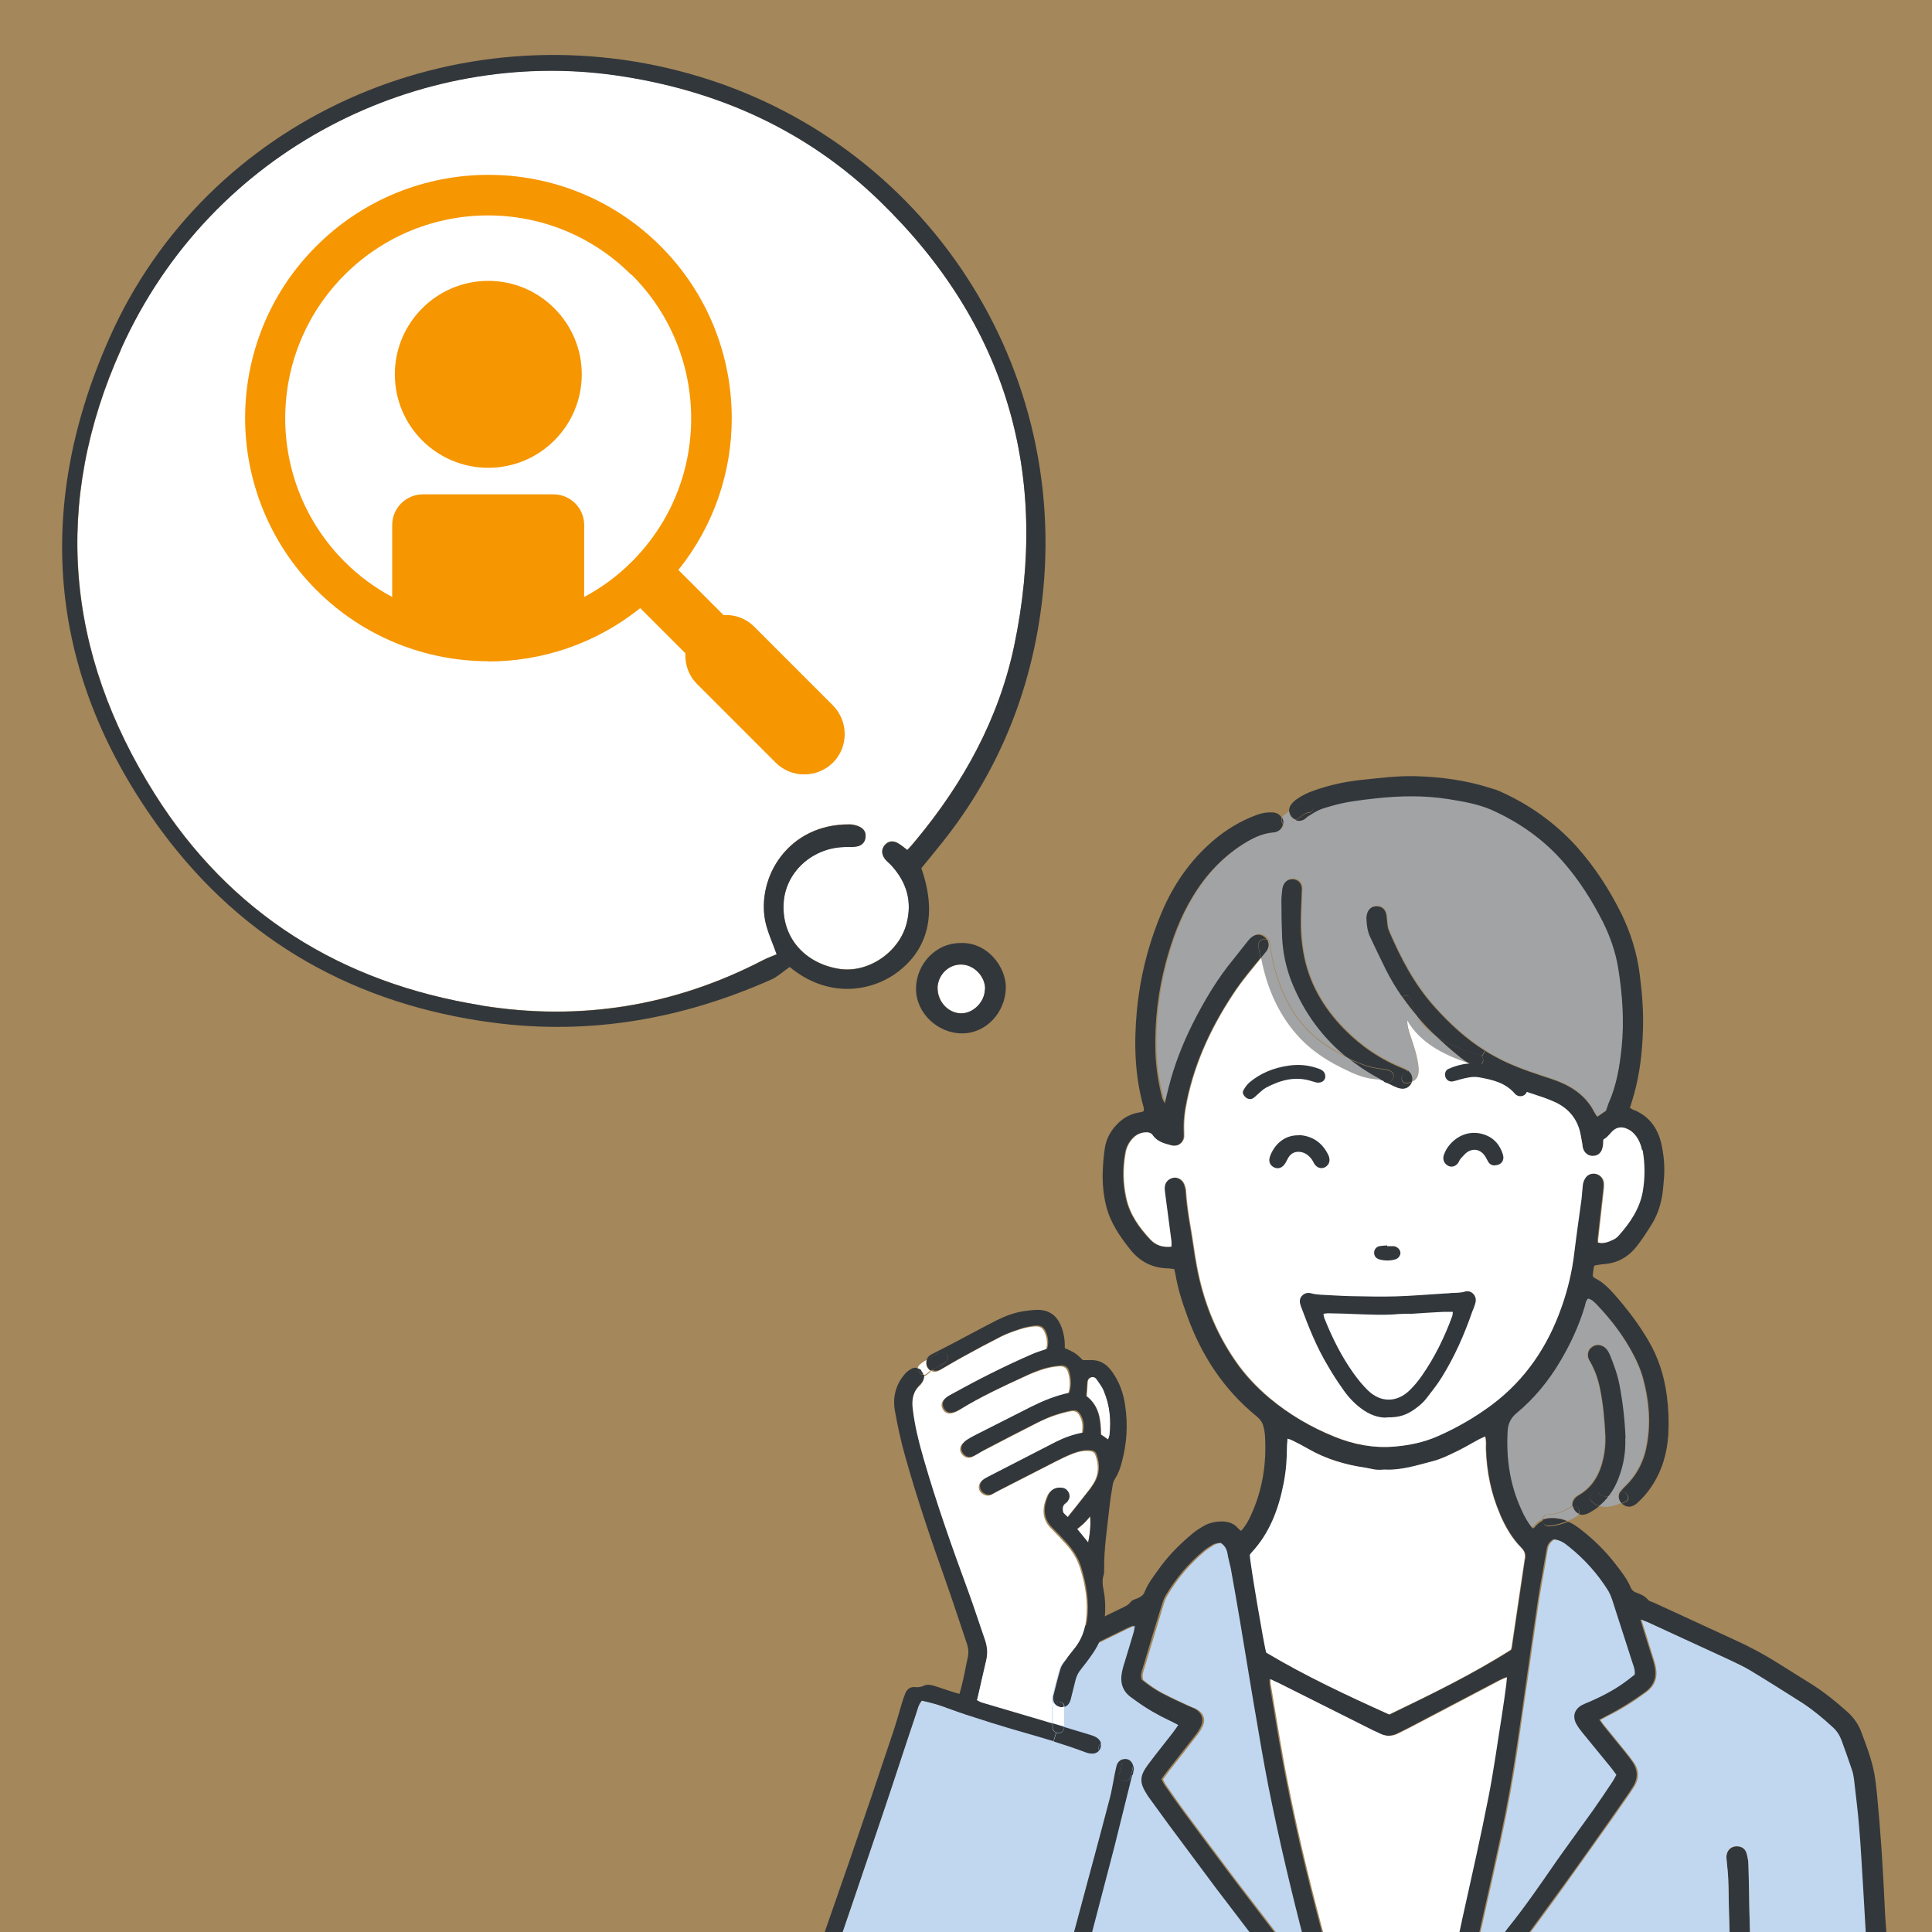 <?xml version="1.0" encoding="UTF-8"?>
<svg id="_レイヤー_1" data-name="レイヤー_1" xmlns="http://www.w3.org/2000/svg" version="1.1" viewBox="0 0 800 800">
  <rect x="0" y="0" width="800" height="800" fill="#808080" stroke="none"/>
  <!-- Generator: Adobe Illustrator 29.6.1, SVG Export Plug-In . SVG Version: 2.1.1 Build 9)  -->
  <defs>
    <style>
      .st0 {
        fill: #c1d7ef;
      }

      .st1 {
        fill: #a1a3a5;
      }

      .st2 {
        fill: #fff;
      }

      .st3 {
        opacity: .3;
      }

      .st3, .st4 {
        fill: #f69600;
      }

      .st5, .st6 {
        fill: #32373c;
      }

      .st6 {
        fill-rule: evenodd;
      }
    </style>
  </defs>
  <rect class="st3" x="-138.8" y="-24.2" width="946.7" height="830.3"/>
  <g>
    <path class="st2" d="M388.3,409.2c0,5.5,4.3,10.2,9.5,10.4,5.1.2,10-4.6,10.1-9.9.2-5.2-4.5-10.2-9.7-10.3-5.4-.2-9.9,4.3-10,9.8Z"/>
    <path class="st2" d="M50.2,144.6c-28.5,63.4-23,125.6,13.9,184.1,31.3,49.7,77.4,78.3,135.2,87.6,40.8,6.6,79.9.3,116.7-18.8,1.9-1,4-1.7,5.6-2.4-1.6-4.6-3.7-9-4.7-13.6-3.7-18.3,9.5-40.4,34.9-40.2,1.2,0,2.4.3,3.5.7,2.1.8,3.4,2.3,3.1,4.6-.2,2.3-1.8,3.6-4,3.9-1.8.3-3.6,0-5.4.2-13.1.6-23.8,10.7-24.5,23.1-.9,13.9,8.3,24.9,22.8,27.3,11.9,2,25-6.7,28.1-18.8,2.4-9.2,0-17.1-6.3-24-.8-.9-1.8-1.6-2.6-2.6-1.5-2-1.7-4.1,0-6,1.6-1.7,3.6-1.7,5.5-.5,1.2.7,2.3,1.6,3.7,2.7,1.3-1.4,2.5-2.7,3.6-4.1,19.6-23.6,34.2-50.1,40.6-80.2,15-71.4-3.1-133.5-55.6-184.4-30.4-29.5-67.5-46.1-109.5-52.1-80.2-11.4-167.1,29.8-204.7,113.4Z"/>
    <path class="st5" d="M285.4,30.5c98.1,27.4,160,122.9,145.4,223.6-5.2,36.2-19.3,68.9-42.7,97.3-2.3,2.8-4.5,5.6-6.6,8.1,6.6,18.7,2.9,33.7-10.2,43.3-10.8,7.9-28.5,10.7-44.3-2.4-2.9,2-5.1,4.1-7.6,5.2-36.7,16.3-74.9,23.1-114.9,17.9-56.9-7.4-103.6-33.5-137.5-79.3-46.7-63.2-53.5-132.5-21.8-204C85.4,49.2,188.6,3.4,285.4,30.5ZM199.3,416.4c40.8,6.6,79.9.3,116.7-18.8,1.9-1,4-1.7,5.6-2.4-1.6-4.6-3.7-9-4.7-13.6-3.7-18.3,9.5-40.4,34.9-40.2,1.2,0,2.4.3,3.5.7,2.1.8,3.4,2.3,3.1,4.6-.2,2.3-1.8,3.6-4,3.9-1.8.3-3.6,0-5.4.2-13.1.6-23.8,10.7-24.5,23.1-.9,13.9,8.3,24.9,22.8,27.3,11.9,2,25-6.7,28.1-18.8,2.4-9.2,0-17.1-6.3-24-.8-.9-1.8-1.6-2.6-2.6-1.5-2-1.7-4.1,0-6,1.6-1.7,3.6-1.7,5.5-.5,1.2.7,2.3,1.6,3.7,2.7,1.3-1.4,2.5-2.7,3.6-4.1,19.6-23.6,34.2-50.1,40.6-80.2,15-71.4-3.1-133.5-55.6-184.4-30.4-29.5-67.5-46.1-109.5-52.1-80.2-11.4-167.1,29.8-204.7,113.4-28.5,63.4-23,125.6,13.9,184.1,31.3,49.7,77.4,78.3,135.2,87.6Z"/>
    <path class="st5" d="M397.5,390.5c11.3-.6,19.1,9.9,19,18.5-.2,10.3-8.2,18.9-18.1,18.9-10.3,0-19.2-8.6-19.1-18.6.1-10.3,8.4-18.8,18.2-18.8ZM407.9,409.7c.2-5.2-4.5-10.2-9.7-10.3-5.4-.2-9.9,4.3-10,9.8,0,5.5,4.3,10.2,9.5,10.4,5.1.2,10-4.6,10.1-9.9Z"/>
  </g>
  <g id="_x30_9">
    <path class="st4" d="M202.2,273.9c22.3,0,44.6-7.4,62.9-22.1l18.7,18.7c-.2,4.6,1.3,9.2,4.8,12.7l32.6,32.6c6.5,6.5,17.1,6.5,23.7,0,6.5-6.5,6.5-17.1,0-23.7l-32.6-32.6c-3.5-3.5-8.1-5.1-12.7-4.8l-18.7-18.7c14.7-18.3,22.1-40.5,22.1-62.8,0-25.8-9.8-51.6-29.5-71.3-19.6-19.6-45.4-29.5-71.2-29.5-25.8,0-51.6,9.8-71.3,29.5-19.7,19.6-29.5,45.5-29.5,71.2,0,25.7,9.9,51.6,29.5,71.2,19.6,19.6,45.4,29.5,71.2,29.5ZM261.6,113.8c16.4,16.4,24.6,37.9,24.6,59.5,0,21.5-8.2,42.9-24.6,59.3-6,6-12.6,10.8-19.7,14.6v-29.8c0-7-5.7-12.7-12.7-12.7h-54.1c-7,0-12.7,5.7-12.7,12.7v29.8c-7.1-3.8-13.7-8.6-19.7-14.6-16.4-16.4-24.6-37.9-24.6-59.4,0-21.5,8.2-43,24.6-59.4,16.4-16.4,37.9-24.6,59.4-24.6,21.5,0,42.9,8.2,59.3,24.6Z"/>
    <path class="st4" d="M202.2,193.7c21.4,0,38.7-17.4,38.7-38.7s-17.4-38.7-38.7-38.7-38.7,17.3-38.7,38.7,17.3,38.7,38.7,38.7Z"/>
  </g>
  <g>
    <g>
      <path class="st1" d="M680,570.2c2.5,9,3.4,18.2,1.8,27.4-1.1,6.9-4,12.9-9.1,17.8-.7.7-1.4,1.4-1.9,2.2,0,.1-.1.2-.2.3-1.5.6-3.1,1.4-4.7,1.6,2-2.6,3.5-5.5,4.6-8.6,1.8-5,2.6-10.2,2.4-15.6-.3-7.4-1.1-14.7-2.5-22-.8-4.2-2.2-8.3-3.9-12.3-.6-1.4-1.2-2.7-2.6-3.5-1.5-.9-3-1-4.5-.1-1.5.9-2.2,2.3-2,4.1,0,.7.4,1.4.8,2,2,3.6,3.3,7.4,4.2,11.4,1.4,6.5,1.9,13.2,2.2,19.8.1,3-.2,5.9-.8,8.8-1.4,6.5-4.3,12-10.3,15.5-.3.2-.6.4-.9.6-1.3,1.1-1.9,2.6-1.6,4-.2,0-.3.1-.5.2-2.8,1.9-6.2,3.2-9.7,3.3-1.3,0-2.1,1-2.2,2-1.3.6-2.5,1.5-3.6,2.9-.1.2-.4.2-.8.4-1.8-2.2-3.3-4.8-4.5-7.5-4.9-10.5-6.5-21.6-5.8-33.1.2-2.8,1.3-5.1,3.5-7,7.4-6.1,13.4-13.4,18.3-21.7,4.2-7.1,7.7-14.6,10.1-22.6.3-1.1.4-2.4,1.4-3.3,1.7.4,2.7,1.6,3.7,2.6,6,6.3,11.2,13.1,15.2,20.8,1.5,2.9,2.9,6,3.8,9.2Z"/>
      <path class="st1" d="M670.2,400.9c1.7,10.7,2.5,21.5,1.4,32.4-.8,8-2.1,15.9-5.4,23.3-.4,1-.7,2.1-1.1,3.2-1.2.8-2.4,1.6-3.5,2.4-.2-.2-.4-.2-.4-.3-.3-.5-.7-1-1-1.6-3-5.9-7.9-9.7-13.8-12.2-2.5-1.1-5.1-1.9-7.6-2.7-6.9-2.3-13.7-4.7-20.1-8.3-1.2-.7-2.4-1.3-3.5-2.1-7.9-4.9-14.6-11.2-20.9-18.1-8.4-9.4-14.2-20.4-19.1-31.9-.5-1.2-.5-2.6-.7-4-.2-1.1-.2-2.2-.5-3.3-.6-1.7-2-2.6-3.7-2.6-1.7,0-3.1.8-3.8,2.4-.3.8-.5,1.7-.5,2.5,0,2.7.4,5.4,1.6,7.9,2.1,4.4,4.2,8.9,6.4,13.3,2,4,4.3,7.8,6.8,11.4-.4.3-.7.6-.8,1-2,4.8-2.3,9.3-.8,14.3.4,1.2,4.3,12.6,4,15.3-.6-.4-1.3-.7-1.9-1-9.3-3.7-17.4-9.1-24.4-16.3-8.9-9-14.9-19.5-17-32.1-.6-3.6-.9-7.3-1-11,0-4.7.2-9.3.4-14,.4-2.8-1.1-4.8-3.5-5-2.3-.2-4.1,1.4-4.5,3.9-.3,1.7-.4,3.4-.4,5.1,0,5,0,10.1.3,15.1.3,6.3,1.5,12.5,3.9,18.3,5.2,13,13,23.5,23.2,31.6-5-2.3-9.6-5.1-14.1-8.9-11.3-9.8-16.4-24.4-18.4-38.8,0-.7-.4-1.1-.8-1.3-.2-.3-.4-.6-.6-.8-1.5-1.5-3.6-1.7-5.4-.4-.9.6-1.6,1.5-2.3,2.4-1.8,2.2-3.5,4.5-5.3,6.7-6.8,8.2-12.2,17.3-17,26.8-4.3,8.6-7.8,17.6-10.1,26.9-.5,1.9-.9,3.8-1.5,6.2-.5-1-.8-1.5-1-2-1.7-6.5-2.7-13-2.9-19.7-.3-12.4,1.1-24.6,4.3-36.6,2.6-9.7,6-19,11.3-27.6,5.3-8.7,12-15.9,20.6-21.4,3.8-2.4,7.9-4.5,12.6-4.9,2.2-.1,3.7-1.6,4-3.5.6.7,1.6.9,2.6.3.9-.6,1.8-1.3,2.7-2,1.3.4,2.8.2,4-.8.3-.2.5-.5.8-.7,1.6-1,3.1-2,4.8-2.8,1.6-.7,3.3-1.1,4.9-1.6,6-1.8,12.3-2.5,18.5-3.2,10.1-1.1,20.1-1.3,30.2.3,6.1,1,12.2,2,17.9,4.5,11.6,5.2,21.8,12.4,30.1,22.1,6.3,7.3,11.4,15.4,15.8,24,3.1,6.2,5.4,12.7,6.5,19.6Z"/>
      <path class="st5" d="M782.2,825.3c-.2-6-.3-12.1-.6-18.1-.3-6-1-12-1.2-18.1-.7-15.5-1.7-31-3.2-46.4-.3-2.8-.6-5.6-1.1-8.4-1.1-5.8-3.2-11.3-5.3-16.9-1.2-3.4-3.3-6.3-6-8.7-4.4-3.9-9-7.7-14-10.9-4.9-3.1-9.8-6.1-14.7-9.2-5.7-3.6-11.7-6.8-17.9-9.6-11.1-5.1-22.1-10.2-33.2-15.3-.9-.4-2-.6-2.6-1.3-1.4-1.6-3.1-2.3-5-3-.9-.3-1.7-1-2.1-1.9-1.5-3.7-4-6.8-6.4-9.9-4.2-5.5-9.2-10.3-14.6-14.5-1.6-1.2-3.2-2.3-5-3-2.6,1.1-5.4,1.8-8.1,1.9-1.6,0-2.3-1.2-2.2-2.4-1.3.6-2.5,1.5-3.6,2.9-.1.2-.4.2-.8.4-1.8-2.2-3.3-4.8-4.5-7.5-4.9-10.5-6.5-21.6-5.8-33.1.2-2.8,1.3-5.1,3.5-7,7.4-6.1,13.4-13.4,18.3-21.7,4.2-7.1,7.7-14.6,10.1-22.6.3-1.1.4-2.4,1.4-3.3,1.7.4,2.7,1.6,3.7,2.6,6,6.3,11.2,13.1,15.2,20.8,1.5,2.9,2.9,6,3.8,9.2,2.5,9,3.4,18.2,1.8,27.4-1.1,6.9-4,12.9-9.1,17.8-.7.7-1.4,1.4-1.9,2.2,0,.1-.1.2-.2.3,0,0,0,0,0,0,2.6-1.1,4.9,2.8,2.3,3.9-.5.2-1.1.5-1.6.7,1.2,1.2,3,1.7,4.6.9.7-.3,1.3-.7,1.8-1.2,2.2-2,4.2-4.2,5.8-6.7,4.4-6.5,6.5-13.8,7-21.5.3-5.4.1-10.8-.6-16.2-1.1-8.2-3.5-15.8-7.7-22.9-4-6.8-8.8-13.1-14-19-2.4-2.7-4.9-5.2-8.2-6.8-.3-.2-.5-.5-.8-.8.1-1.1.2-2.2.4-3.3,0-.4.3-.7.4-1.1,1.4-.2,2.8-.5,4.3-.6,5.5-.5,9.8-3.1,13.2-7.4,2.1-2.7,4-5.6,5.8-8.5,2.4-3.7,3.8-7.7,4.6-12,.4-2.4.6-4.9.8-7.3.4-5.1,0-10.1-1.2-15.1-1.6-6.4-5.3-11.3-11.8-13.7-.3-.1-.6-.4-1.1-.7.6-1.8,1.2-3.7,1.7-5.5,2.4-8.6,3.4-17.4,3.7-26.3.3-7.8-.3-15.5-1.3-23.2-1.1-8.9-3.7-17.3-7.6-25.3-5-10.1-11.1-19.5-18.6-27.9-9-9.9-19.7-17.5-31.9-22.9-1.1-.5-2.3-.9-3.5-1.2-10.2-3.3-20.6-4.7-31.3-5-7.7-.2-15.2.8-22.8,1.6-6.5.7-12.9,2.1-19.1,4.3-2.6.9-5,2-7.2,3.6-.9.6-1.8,1.4-2.4,2.3-.7.9-.9,2-.8,3,2.4-1.9,5-4,8-4.1,2.9-.2,2.9,4.3,0,4.5-1.3,0-3.1,1.6-4.2,2.3-.4.3-.7.5-1,.8,1.3.4,2.8.2,4-.8.3-.2.5-.5.8-.7,1.6-1,3.1-2,4.8-2.8,1.6-.7,3.3-1.1,4.9-1.6,6-1.8,12.3-2.5,18.5-3.2,10.1-1.1,20.1-1.3,30.2.3,6.1,1,12.2,2,17.9,4.5,11.6,5.2,21.8,12.4,30.1,22.1,6.3,7.3,11.4,15.4,15.8,24,3.1,6.2,5.4,12.7,6.5,19.6,1.7,10.7,2.5,21.5,1.4,32.4-.8,8-2.1,15.9-5.4,23.3-.4,1-.7,2.1-1.1,3.2-1.2.8-2.4,1.6-3.5,2.4-.2-.2-.4-.2-.4-.3-.3-.5-.7-1-1-1.6-3-5.9-7.9-9.7-13.8-12.2-2.5-1.1-5.1-1.9-7.6-2.7-6.9-2.3-13.7-4.7-20.1-8.3-1.2-.7-2.4-1.3-3.5-2.1l-1.5,2.3c1.4,1.4.2,4.4-2.2,3.8-1.2-.3-2.4-.7-3.6-1.1.5.3,1,.6,1.4.9,8.5,5.7,17.8,9.5,27.4,12.6,2.6.8,5.1,1.8,7.6,2.9,5.4,2.6,8.9,6.8,10.2,12.8.3,1.4.6,2.9.8,4.4.1.6.1,1.2.3,1.8.6,2.1,2.4,3.3,4.4,3.1,1.9-.2,3.3-1.4,3.7-3.5.2-1.1.2-2.2.3-3.2.6-.4,1.2-.7,1.6-1.2.5-.5,1-1.1,1.5-1.6,2.5-2.9,5.3-2.8,8.2-.9,1.2.8,2.2,2,2.9,3.2.8,1.5,1.5,3.1,1.8,4.8,1,5.7,1,11.5,0,17.3-1.3,7-5.1,12.7-9.8,17.9-.6.7-1.5,1.4-2.3,1.8-2,1-4,1.8-6.3,1.2,0-.6,0-.9,0-1.3.8-7.1,1.6-14.2,2.4-21.3,0-.7.2-1.5,0-2.2-.2-1.8-1.5-3.2-3.2-3.6-1.9-.5-3.8.3-4.7,2-.5.8-.7,1.8-.9,2.8-.2,1.8-.3,3.7-.5,5.5-1,7.4-2.1,14.9-3,22.3-.9,7.7-2.7,15.3-5.3,22.6-5.7,16.2-14.9,29.9-28.7,40.3-6.9,5.2-14.4,9.5-22.3,13-5.8,2.6-12,3.8-18.3,4.4-8.5.7-16.7-.9-24.6-4.1-9.7-4-18.8-9.3-26.9-16-5.4-4.5-10.2-9.6-14.2-15.5-8.2-11.9-13.3-25-15.9-39.1-.4-2.4-.9-4.8-1.2-7.3-1.1-7.8-2.8-15.5-3.3-23.4,0-1.1-.4-2.2-.7-3.2-.8-2-2.8-3.1-4.7-2.7-2.1.4-3.5,2-3.5,4.1,0,.6,0,1.2.1,1.8.9,6.8,1.8,13.7,2.7,20.5,0,.7,0,1.4,0,2.1-3.5.4-6.4-.6-8.6-2.9-4.6-4.9-8.5-10.3-10-17-1.4-6.2-1.5-12.5-.4-18.7.4-2.5,1.5-4.7,3.3-6.5,1.4-1.3,3-2.1,4.9-2.2,1.2,0,2.3.1,3,1.1,1.9,2.8,4.9,3.5,7.9,4.3,2.5.7,4.8-.9,5.2-3.4.1-.7,0-1.5,0-2.2-.2-4.3.3-8.6,1.2-12.8,3.5-16.9,10.9-32.2,20.5-46.3,3.1-4.5,6.6-8.7,10.1-12.9-.3-1.7-.6-3.4-.9-5.1-.3-2.2,2.2-3.4,3.5-2.5-.2-.3-.4-.6-.6-.8-1.5-1.5-3.6-1.7-5.4-.4-.9.6-1.6,1.5-2.3,2.4-1.8,2.2-3.5,4.5-5.3,6.7-6.8,8.2-12.2,17.3-17,26.8-4.3,8.6-7.8,17.6-10.1,26.9-.5,1.9-.9,3.8-1.5,6.2-.5-1-.8-1.5-1-2-1.7-6.5-2.7-13-2.9-19.7-.3-12.4,1.1-24.6,4.3-36.6,2.6-9.7,6-19,11.3-27.6,5.3-8.7,12-15.9,20.6-21.4,3.8-2.4,7.9-4.5,12.6-4.9,2.2-.1,3.7-1.6,4-3.5-.6-.7-.9-1.7-.5-2.6-.6-1.1-1.8-2.1-3.7-2.2-2.2-.1-4.4.2-6.5,1-6.9,2.5-13.1,6.3-18.6,11.1-9.2,8-15.9,17.7-20.7,28.9-5.7,13.4-9.2,27.3-10.5,41.7-1.2,13.4-.8,26.6,2.9,39.6.1.4,0,.9,0,1.3-.2.2-.3.3-.4.3-.6.2-1.2.3-1.8.4-4.1.7-7.3,2.9-9.9,6-2.1,2.5-3.5,5.4-4,8.6-.5,3.4-.8,6.8-.9,10.3-.1,4.6.3,9.1,1.4,13.6,1.7,7,5.7,12.8,10.1,18.3,3.9,4.9,9,7.5,15.3,7.7.9,0,1.9.2,2.8.3.2.8.4,1.4.5,2,1,6,2.8,11.7,4.9,17.4,5.9,16.4,15.2,30.6,28.9,41.7,1.3,1.1,2.2,2.3,2.6,3.9.4,1.3.6,2.6.7,4,.7,11.5-1,22.6-5.9,33.1-1,2.2-2.2,4.4-4,6.3-.5-.4-.9-.7-1.2-1-1.7-2.1-4-2.8-6.5-2.9-2.8,0-5.4.5-7.8,1.9-1.8,1-3.6,2.2-5.2,3.6-5.2,4.4-9.9,9.2-13.8,14.8-2,2.8-4.1,5.5-5.4,8.8-.5,1.4-1.6,2.1-2.9,2.7-1,.4-2.3.7-2.9,1.5-1.1,1.5-2.7,2.1-4.2,2.8-11.3,5.5-22.6,11-33.9,16.6-3.2,1.6-6.4,3.1-9.5,5-7.4,4.6-14.7,9.4-22.1,14.2-4.6,3.1-8.8,6.7-12.9,10.5-3,2.7-5.1,6-6.4,9.8-1.3,4-2.6,8-3.7,12-.6,2-1,4.1-1.1,6.2-.8,9.6-1.6,19.2-2.1,28.7-.6,12.1-1.1,24.1-1.4,36.2-.2,12.3-.4,24.6-.5,36.9h8.5c0-13.5-.2-27,.6-40.4.5-7.6.4-15.3.8-22.9.5-9.6,1.1-19.2,1.7-28.8.2-2.7.4-5.4.8-8.1.9-6.5,3.2-12.6,5.5-18.7.6-1.7,1.8-2.9,3-4.1,3.9-3.8,8-7.3,12.5-10.4,5.9-4,11.9-8,17.9-11.8,3.1-2,6.3-3.8,9.6-5.5,11.8-5.8,23.7-11.6,35.5-17.4.6-.3,1.3-.5,2.4-1-.3,1.3-.4,2.2-.6,3.1-1,3.4-2,6.8-3.1,10.3-.6,1.9-1.2,3.8-1.6,5.7-.9,4.4.2,8.1,4,10.7.6.4,1.2.9,1.8,1.3,4.4,3.1,9.1,5.9,14,8.2,1.1.5,2.1,1.1,3.5,1.8-.8,1.1-1.5,2.1-2.2,3.1-3.5,4.5-7.1,8.9-10.4,13.4-3.5,4.7-3.4,7.3-.4,12.2.3.5.7,1,1,1.5,2.7,3.8,5.5,7.6,8.3,11.4,6.4,8.6,12.8,17.2,19.2,25.8,5.8,7.8,11.8,15.5,17.7,23.2.6.8,1.2,1.6,1.9,2.2,1.7,1.6,4,1.7,5.7.3,1.7-1.4,2-3.6.8-5.7-.5-.8-1.2-1.6-1.8-2.4-5.8-7.6-11.7-15.2-17.5-22.9-6.4-8.5-12.7-17-19-25.5-2.8-3.8-5.5-7.6-8.1-11.4-.6-.8-1-1.7-1.5-2.7.8-1.2,1.6-2.3,2.4-3.3,3.7-4.8,7.5-9.5,11.2-14.3,1.1-1.4,2.1-2.8,2.8-4.3,1.3-3,.3-5.6-2.5-7.2-1-.5-2-.9-3-1.3-3.7-1.7-7.4-3.4-11-5.3-2.9-1.5-5.6-3.5-8.1-5.5-.6-1.9,0-3.4.5-4.9,2.6-8.9,5.3-17.7,8-26.5.4-1.3.9-2.6,1.6-3.7,4.1-6.9,9.3-13,15.5-18.2,1.2-1,2.6-1.9,4-2.7.8-.4,1.8-.5,2.5-.7,1.8,1.3,2.5,2.7,2.8,4.5.3,1.9.9,3.8,1.3,5.8,1.4,7.6,2.7,15.3,4,22.9,2.4,14.3,4.7,28.7,7.2,43,2,11.3,3.9,22.6,6.3,33.8,4.6,21.6,9.8,43,15.4,64.3.3,1.1.5,2.1-.1,3.2-.6,1.1-.5,2.4,0,3.6.5,1.4.4,2.9.2,4.4-.6,6-1.1,11.9-1.7,17.9h8.4c.4-4.3.8-8.5,1.1-12.8.3-3.2.5-6.4.7-9.6,0-1.1.1-2.2.7-3.2.8-1.4.6-2.8,0-4.2-.7-1.6-1.2-3.2-1.7-4.9-6.3-22.9-12-46-16.6-69.3-2.7-13.5-4.8-27.2-7.1-40.8,0-.6,0-1.1-.1-2.1,1.4.7,2.5,1.2,3.6,1.7,12.9,6.5,25.8,12.9,38.7,19.4,1,.5,2,.9,3,1.4,2.6,1.3,5.2,1.2,7.8-.1,1.5-.8,3.1-1.5,4.6-2.3,12.4-6.5,24.8-13.1,37.3-19.6.8-.4,1.7-.8,2.9-1.3-.1,1.3-.2,2.3-.3,3.2-.6,4.4-1.2,8.8-1.9,13.2-1.8,11.2-3.3,22.4-5.5,33.5-3.3,16.8-7.1,33.5-10.8,50.2-1.3,6-2.5,12.1-4.8,17.8-.4,1.1-.6,2.3,0,3.2,1.2,1.8,1,3.8,1.1,5.7,0,1.5.2,3,.4,4.4.6,5.5,1.3,11,1.9,16.5h8.5c-.7-6.1-1.4-12.3-2.1-18.4-.2-1.6-.4-3.2.2-4.7.4-1.2.4-2.5-.3-3.6-.6-1.1-.4-2.1-.1-3.2,3.8-17.1,7.7-34.1,11.4-51.2,2.8-12.9,5.1-25.9,7-38.9,1.3-8.8,2.6-17.5,3.8-26.3,1.6-11.3,3.2-22.7,4.9-34,1-6.8,2.4-13.6,3.5-20.4.3-1.9,1.2-3.1,2.7-4.1,2.5.1,4.3,1.5,6,2.9,6.6,5.2,12,11.3,16.4,18.4.6,1,1.2,2.2,1.5,3.4,2.9,8.9,5.8,17.8,8.6,26.7.4,1.4.9,2.8.8,4.5-.9.7-1.8,1.5-2.8,2.2-4.9,3.8-10.4,6.6-16,9.1-1,.4-2.1.8-3,1.3-3.1,1.7-4,4.6-2.4,7.8.7,1.3,1.6,2.5,2.5,3.6,3.9,4.8,7.8,9.5,11.7,14.3.8,1,1.6,2.1,2.4,3.2-.6,1-1,1.9-1.5,2.7-2.8,4.1-5.5,8.2-8.3,12.2-5,7-10.1,14-15.1,21-6.6,9.4-13.1,18.8-20.2,27.8-.6.8-1.2,1.6-1.6,2.5-1,1.9-.4,4.1,1.2,5.3,1.7,1.2,3.8,1.1,5.4-.4.7-.7,1.3-1.5,1.9-2.2,5.6-7.7,11.2-15.3,16.8-23,6.6-9.1,13-18.2,19.5-27.4,2.6-3.7,5.2-7.5,7.8-11.2.5-.7.9-1.5,1.4-2.2,2.3-3.7,2.1-7.2-.4-10.7-1-1.3-1.9-2.6-2.9-3.8-3-3.7-6.1-7.4-9.1-11.2-.5-.6-.9-1.3-1.5-2.1,1.2-.6,2.2-1.2,3.2-1.7,5.5-2.8,10.7-6.1,15.7-9.7,3.6-2.6,4.9-6,4.1-10.3-.2-.8-.4-1.7-.6-2.5-.7-2.2-1.4-4.5-2.1-6.7-1-3.3-2.1-6.5-3.3-10.6,1.5.6,2.3.9,3,1.2,11.1,5.1,22.2,10.2,33.2,15.3,3.1,1.5,6.3,2.9,9.2,4.7,7.2,4.3,14.2,8.8,21.3,13.3,4.5,2.8,8.5,6.3,12.4,9.9,1.7,1.5,3,3.3,3.7,5.4,1.4,4.1,2.9,8.1,4.3,12.2.4,1.3.7,2.6.9,4,.8,6.5,1.6,13,2.1,19.5.7,9.1,1.2,18.2,1.8,27.3.3,5.2.6,10.3.9,15.5.3,5.4.8,10.8.9,16.2.2,9,.4,17.9.6,26.9h8.7c-.1-5.6-.3-11.2-.4-16.9ZM631.5,645.6c-1.8,11.9-3.5,23.9-5.3,35.8,0,.6-.3,1.2-.4,1.8-16.1,10.2-33.1,18.4-50.4,26.8-17.3-7.8-34.6-15.8-50.9-25.6-.9-2.8-6.7-37.7-6.8-40.5.2-.3.4-.6.6-.8,7.6-8.1,11.3-18,13.4-28.7,1-5.1,1.3-10.3,1.4-15.4,0-1,0-1.9.2-3.2.8.3,1.3.4,1.9.7,2.3,1.2,4.6,2.4,6.8,3.6,7.3,4.1,15.1,6.5,23.4,7.7,1.2.2,2.4.5,3.6.7,1,.2,2,.2,2.9.2.5,0,1-.1,1.5-.1,7,.4,13.6-1.8,20.2-3.5,3.1-.8,6-2.2,8.9-3.6,3.4-1.7,6.7-3.6,10.1-5.4.7-.4,1.5-.7,2.5-1.2.5,1.8.3,3.4.3,5,.3,9.5,2.1,18.6,5.9,27.3,2.2,5.1,5,9.9,8.9,13.9,1.4,1.4,1.7,2.8,1.4,4.6Z"/>
      <path class="st5" d="M725.5,827.9c-.4-12.1-.7-24.1-1.1-36.2-.2-6.4-.2-12.8-.4-19.2,0-1.7-.4-3.4-.8-5.1-.5-1.6-1.7-2.7-3.5-2.8-3-.3-5.1,1.9-4.8,5.1.2,2.7.6,5.4.7,8.1.2,4.3.2,8.6.3,12.9.4,14,.8,28.1,1.3,42.1.1,3.1.3,6.3.4,9.4h8.7c-.3-4.8-.6-9.5-.8-14.3Z"/>
      <path class="st5" d="M670.7,617.9c2.6-1.1,4.9,2.8,2.3,3.9-.5.2-1.1.5-1.6.7,0,0,0,0,0,0-1.1-1.3-1.4-2.9-.7-4.4,0,0,0,0,0,0Z"/>
      <path class="st5" d="M673,595.4c.2,5.4-.6,10.6-2.4,15.6-1.1,3.2-2.6,6.1-4.6,8.6-1.4.2-2.7,0-3.9-1.3-2-2.1-5.1,1.1-3.2,3.2,1,1.1,2.1,1.8,3.2,2.2-.8.7-1.6,1.3-2.5,1.8-.9.6-1.9,1.2-2.9,1.5-1,.3-2,.3-2.9,0,.8-1.6-.8-3.9-2.6-3.2-.3-1.4.3-2.9,1.6-4,.3-.2.6-.4.9-.6,6-3.4,8.9-9,10.3-15.5.6-2.9.9-5.8.8-8.8-.3-6.6-.9-13.3-2.2-19.8-.8-4-2.1-7.8-4.2-11.4-.4-.6-.7-1.3-.8-2-.2-1.8.5-3.2,2-4.1,1.5-.9,3-.8,4.5.1,1.3.8,2,2.1,2.6,3.5,1.6,4,3.1,8.1,3.9,12.3,1.4,7.3,2.2,14.6,2.5,22Z"/>
      <path class="st1" d="M671.3,622.4s0,0,0,0c-3.1,1.2-6.4,2.2-9.3,1.1,1.5-1.2,2.7-2.6,3.9-4,1.6-.2,3.2-1,4.7-1.6-.8,1.5-.5,3.2.7,4.4Z"/>
      <path class="st5" d="M662.1,618.3c1.1,1.2,2.5,1.5,3.9,1.3-1.1,1.5-2.4,2.8-3.9,4-1.1-.4-2.2-1.1-3.2-2.2-2-2.1,1.2-5.3,3.2-3.2Z"/>
      <path class="st5" d="M651.1,623.7c1.8-.7,3.4,1.6,2.6,3.2-.9-.4-1.7-1-2.2-1.9-.2-.4-.4-.9-.4-1.3Z"/>
      <path class="st1" d="M653.8,626.9c-.2.4-.4.7-.8.9-1.2.8-2.5,1.5-3.8,2-.9-.4-1.9-.7-2.8-.9-2.6-.5-5.2-.7-7.4.3,0-1,.8-2,2.2-2,3.4,0,6.8-1.4,9.7-3.3.2-.1.3-.2.5-.2,0,.4.2.9.4,1.3.5.9,1.3,1.6,2.2,1.9Z"/>
      <path class="st5" d="M649.1,629.8c-2.6,1.1-5.4,1.8-8.1,1.9-1.6,0-2.3-1.2-2.2-2.4,2.2-.9,4.8-.8,7.4-.3,1,.2,1.9.5,2.8.9Z"/>
      <path class="st5" d="M615,435l-1.5,2.3c-.2-.2-.6-.4-1-.5-6.3-1.7-13-4.3-18.4-8.2-2.5-2.5-5-5.1-7.3-7.8-1.2-2.1-2.2-4.4-2.7-7-.4-1.9-2.3-1.9-3.5-1-2.5-3.6-4.8-7.4-6.8-11.4-2.2-4.4-4.3-8.9-6.4-13.3-1.2-2.5-1.5-5.2-1.6-7.9,0-.8.2-1.7.5-2.5.7-1.6,2.1-2.5,3.8-2.4,1.7,0,3.1.9,3.7,2.6.4,1,.4,2.2.5,3.3.2,1.3.2,2.8.7,4,4.9,11.5,10.6,22.5,19.1,31.9,6.2,6.9,13,13.2,20.9,18.1Z"/>
      <path class="st5" d="M613.5,437.3c1.4,1.4.2,4.4-2.2,3.8-1.2-.3-2.4-.7-3.6-1.1-1-.6-1.9-1.3-2.8-2-3.8-3-7.4-6.2-10.8-9.5,5.4,4,12.2,6.5,18.4,8.2.4.1.7.3,1,.5Z"/>
      <path class="st1" d="M604.9,438.1c.9.7,1.9,1.4,2.8,2-9.9-3.2-20.1-8.6-25.1-17.6,0,1.4.3,2.9.7,4.4,1.2,3.8,2.6,7.4,3.4,11.3.8,3.9,1.5,8.2-2.1,9.7.5-1.5,0-3.3-1.3-4.3-.1,0-.2-.2-.3-.2.4-2.7-3.6-14-4-15.3-1.4-5-1.1-9.4.8-14.3.2-.4.5-.8.8-1,1.9,2.8,4,5.5,6.2,8,1.8,3.1,4.3,5.6,7.3,7.8,3.4,3.3,7,6.5,10.8,9.5Z"/>
      <path class="st5" d="M583.3,443.6c1.3,1.1,1.8,2.8,1.3,4.3-.6.2-1.2.4-2,.5-2.9.3-2.8-4.2,0-4.5.2,0,.3-.2.4-.6.1,0,.2.2.3.2Z"/>
      <path class="st5" d="M584.7,447.9c0,.1,0,.2-.1.3-.7,1.8-2.5,2.9-4.4,2.6-1-.1-1.9-.5-2.8-.9-1.1-.5-2.2-1-3.2-1.5.4,0,.8,0,1.3-.4.8-.5,1.2-1,1.5-1.9.3-.7,0-1.7-.6-2.2-1-1-2.3-1.1-3.7-1.3-2.7-.3-5-.7-7.6-1.6-2.5-.9-4.8-1.9-7.1-2.9-10.2-8.2-18-18.6-23.2-31.6-2.3-5.9-3.6-12-3.9-18.3-.2-5-.3-10.1-.3-15.1,0-1.7.2-3.5.4-5.1.4-2.6,2.2-4.1,4.5-3.9,2.4.2,3.9,2.2,3.5,5-.1,4.7-.5,9.3-.4,14,0,3.7.4,7.4,1,11,2.1,12.6,8.2,23.1,17,32.1,7,7.1,15.1,12.6,24.4,16.3.7.3,1.3.6,1.9,1,0,.3-.2.5-.4.6-2.8.3-2.9,4.8,0,4.5.8,0,1.5-.3,2-.5Z"/>
      <path class="st5" d="M584.2,413.8c.5,2.6,1.4,4.9,2.7,7-2.2-2.6-4.2-5.2-6.2-8,1.2-.9,3.1-.8,3.5,1Z"/>
      <path class="st5" d="M576.3,444c.5.5.9,1.5.6,2.2-.3.9-.7,1.3-1.5,1.9-.4.3-.9.4-1.3.4-.4-.2-.9-.4-1.3-.7-.1-.1-.2-.3-.3-.4-.2,0-.5,0-.8-.1-5-2.6-9.6-5.6-13.7-9,2.3,1.1,4.7,2,7.1,2.9,2.5.9,4.9,1.3,7.6,1.6,1.3.2,2.7.3,3.7,1.3Z"/>
      <path class="st1" d="M572.8,447.8c.4.2.9.5,1.3.7-.5,0-1-.3-1.3-.7Z"/>
      <path class="st5" d="M572.4,447.4c0,.1.2.3.3.4-.4-.2-.7-.4-1.1-.5.3,0,.5.1.8.1Z"/>
      <path class="st1" d="M571.7,447.2c-.4,0-.7-.2-.9-.2-1.2-.1-2.3-.2-3.5-.4-3.1-.5-6.9-2-9.7-3.4-6.9-3.2-13.7-7.4-19-12.9-9-9.3-14.1-21.1-16.5-33.6.6-.7,1.2-1.5,1.8-2.2.2-.3.5-.5.7-.9,1-1.4,1-3.2.2-4.6.4.2.7.7.8,1.3,2,14.4,7.1,29,18.4,38.8,4.4,3.8,9,6.6,14.1,8.9,4.2,3.4,8.8,6.4,13.7,9Z"/>
      <path class="st5" d="M541.9,331.9c2.9-.2,2.9,4.3,0,4.5-1.3,0-3.1,1.6-4.2,2.3-.4.3-.7.5-1,.8-.5-.2-1-.4-1.4-.8-.8-.7-1.3-1.7-1.4-2.7,2.4-1.9,5-4,8-4.1Z"/>
      <g>
        <path class="st0" d="M717.2,832.7c-.5-14-.9-28.1-1.3-42.1-.1-4.3-.1-8.6-.3-12.9-.1-2.7-.5-5.4-.7-8.1-.3-3.2,1.8-5.4,4.8-5.1,1.8.2,3,1.2,3.5,2.8.5,1.6.8,3.4.8,5.1.2,6.4.3,12.8.4,19.2.3,12.1.6,24.1,1.1,36.2.2,4.8.5,9.5.8,14.3h47.7c-.2-8.9-.4-17.9-.6-26.9-.1-5.4-.6-10.8-.9-16.2-.3-5.2-.6-10.3-.9-15.5-.6-9.1-1-18.2-1.8-27.3-.5-6.5-1.4-13-2.1-19.5-.2-1.3-.4-2.7-.9-4-1.4-4.1-2.8-8.1-4.3-12.2-.8-2.1-2-3.9-3.7-5.4-3.9-3.6-8-7-12.4-9.9-7.1-4.5-14.2-9-21.3-13.3-2.9-1.8-6.1-3.2-9.2-4.7-11.1-5.1-22.1-10.2-33.2-15.3-.8-.4-1.6-.6-3-1.2,1.3,4,2.3,7.3,3.3,10.6.7,2.2,1.4,4.5,2.1,6.7.3.8.5,1.7.6,2.5.8,4.3-.5,7.7-4.1,10.3-5,3.7-10.2,7-15.7,9.7-1,.5-1.9,1-3.2,1.7.6.8,1,1.5,1.5,2.1,3,3.7,6.1,7.4,9.1,11.2,1,1.2,2,2.5,2.9,3.8,2.6,3.4,2.8,7,.4,10.7-.5.7-.9,1.5-1.4,2.2-2.6,3.7-5.2,7.5-7.8,11.2-6.5,9.1-13,18.3-19.5,27.4-5.5,7.7-11.2,15.3-16.8,23-.6.8-1.2,1.6-1.9,2.2-1.6,1.5-3.8,1.6-5.4.4-1.6-1.2-2.2-3.3-1.2-5.3.4-.9,1-1.7,1.6-2.5,7.2-8.9,13.7-18.4,20.2-27.8,5-7.1,10.1-14,15.1-21,2.8-4,5.6-8.1,8.3-12.2.5-.8,1-1.7,1.5-2.7-.8-1.1-1.6-2.2-2.4-3.2-3.9-4.8-7.8-9.5-11.7-14.3-.9-1.1-1.8-2.3-2.5-3.6-1.7-3.2-.7-6.1,2.4-7.8,1-.5,2-.9,3-1.3,5.7-2.5,11.1-5.3,16-9.1,1-.7,1.9-1.5,2.8-2.2.2-1.7-.3-3.1-.8-4.5-2.9-8.9-5.7-17.8-8.6-26.7-.4-1.2-.9-2.3-1.5-3.4-4.4-7.1-9.9-13.2-16.4-18.4-1.7-1.4-3.5-2.7-6-2.9-1.4.9-2.4,2.2-2.7,4.1-1.1,6.8-2.4,13.6-3.5,20.4-1.7,11.3-3.3,22.7-4.9,34-1.3,8.8-2.6,17.6-3.8,26.3-1.9,13-4.2,26-7,38.9-3.7,17.1-7.6,34.1-11.4,51.2-.2,1.1-.5,2.1.1,3.2.7,1.1.7,2.4.3,3.6-.5,1.6-.4,3.1-.2,4.7.7,6.1,1.4,12.3,2.1,18.4h105c-.2-3.1-.3-6.3-.4-9.4Z"/>
        <path class="st0" d="M427.8,820.9c0-15.2,0-28.1,0-41,0-2.3,0-4.7.3-7,0-1,.3-1.9.7-2.8.9-2,2.8-2.8,4.9-2.4,1.8.4,3.1,2,3.3,4,0,.5,0,1,0,1.5-.8,2.5-.5,5.1-.5,7.7,0,16.1,0,32.3-.2,48.4,0,4.3-.3,8.6-.4,13h105c.6-6,1.1-11.9,1.7-17.9.1-1.5.3-2.9-.2-4.4-.4-1.2-.5-2.5,0-3.6.6-1.1.4-2.1.1-3.2-5.6-21.3-10.9-42.7-15.4-64.3-2.4-11.2-4.4-22.5-6.3-33.8-2.5-14.3-4.8-28.7-7.2-43-1.3-7.6-2.6-15.3-4-22.9-.4-1.9-1-3.8-1.3-5.8-.3-1.8-1-3.3-2.8-4.5-.7.2-1.7.3-2.5.7-1.4.8-2.7,1.7-4,2.7-6.2,5.2-11.4,11.3-15.5,18.2-.7,1.1-1.2,2.4-1.6,3.7-2.7,8.8-5.3,17.7-8,26.5-.5,1.5-1.1,3-.5,4.9,2.4,2,5.1,3.9,8.1,5.5,3.6,1.9,7.3,3.6,11,5.3,1,.5,2.1.8,3,1.3,2.9,1.6,3.9,4.2,2.5,7.2-.7,1.5-1.7,3-2.8,4.3-3.7,4.8-7.4,9.5-11.2,14.3-.8,1.1-1.6,2.2-2.4,3.3.5,1,.9,1.9,1.5,2.7,2.7,3.8,5.3,7.7,8.1,11.4,6.3,8.5,12.6,17,19,25.5,5.8,7.7,11.7,15.2,17.5,22.9.6.8,1.3,1.5,1.8,2.4,1.2,2,.8,4.3-.8,5.7-1.7,1.4-4,1.3-5.7-.3-.7-.7-1.3-1.5-1.9-2.2-5.9-7.7-11.8-15.5-17.7-23.2-6.4-8.6-12.8-17.2-19.2-25.8-2.8-3.8-5.5-7.6-8.3-11.4-.4-.5-.7-1-1-1.5-3.1-4.8-3.1-7.5.4-12.2,3.4-4.6,7-9,10.4-13.4.7-1,1.4-1.9,2.2-3.1-1.3-.7-2.4-1.3-3.5-1.8-4.9-2.3-9.6-5-14-8.2-.6-.4-1.2-.9-1.8-1.3-3.8-2.6-4.9-6.3-4-10.7.4-1.9,1-3.8,1.6-5.7,1-3.4,2.1-6.8,3.1-10.3.3-.9.4-1.8.6-3.1-1.1.4-1.7.7-2.4,1-11.8,5.8-23.7,11.5-35.5,17.4-3.3,1.6-6.5,3.5-9.6,5.5-6,3.8-12,7.8-17.9,11.8-4.5,3-8.6,6.6-12.5,10.4-1.2,1.2-2.4,2.5-3,4.1-2.4,6.1-4.6,12.2-5.5,18.7-.4,2.7-.6,5.4-.8,8.1-.6,9.6-1.2,19.2-1.7,28.8-.4,7.6-.3,15.3-.8,22.9-.9,13.5-.6,26.9-.6,40.4h47.8c.3-7.8.5-15.7.6-21.3Z"/>
      </g>
      <g>
        <path class="st2" d="M679.9,476.2c-.3-1.7-.9-3.3-1.8-4.8-.7-1.2-1.8-2.4-2.9-3.2-2.9-1.9-5.8-2-8.2.9-.5.6-1,1.1-1.5,1.6-.4.4-1,.7-1.6,1.2,0,1,0,2.1-.3,3.2-.4,2.1-1.8,3.4-3.7,3.5-2.1.2-3.8-1.1-4.4-3.1-.2-.6-.2-1.2-.3-1.8-.3-1.5-.5-2.9-.8-4.4-1.3-6-4.8-10.2-10.2-12.8-2.4-1.1-5-2.1-7.6-2.9-9.7-3.1-19-6.9-27.4-12.6-.5-.3-.9-.6-1.4-.9-9.9-3.2-20.1-8.6-25.1-17.6,0,1.4.3,2.9.7,4.4,1.2,3.8,2.6,7.4,3.4,11.3.8,3.9,1.5,8.2-2.1,9.7,0,.1,0,.2-.1.3-.7,1.8-2.5,2.9-4.4,2.6-1-.1-1.9-.5-2.8-.9-1.1-.5-2.2-1-3.2-1.5-.5,0-1-.3-1.3-.7-.4-.2-.7-.4-1.1-.5-.4,0-.7-.2-.9-.2-1.2-.1-2.3-.2-3.5-.4-3.1-.5-6.9-2-9.7-3.4-6.9-3.2-13.7-7.4-19-12.9-9-9.3-14.1-21.1-16.5-33.6-3.4,4.3-7,8.4-10.1,12.9-9.7,14.2-17,29.4-20.5,46.3-.9,4.2-1.4,8.5-1.2,12.8,0,.7,0,1.5,0,2.2-.4,2.5-2.7,4-5.2,3.4-3-.8-6-1.5-7.9-4.3-.7-1-1.8-1.2-3-1.1-1.9.1-3.6.9-4.9,2.2-1.8,1.8-2.9,4-3.3,6.5-1.1,6.3-1,12.5.4,18.7,1.5,6.7,5.4,12.1,10,17,2.2,2.4,5.1,3.3,8.6,2.9,0-.7,0-1.4,0-2.1-.9-6.8-1.8-13.7-2.7-20.5,0-.6-.2-1.2-.1-1.8,0-2.1,1.5-3.7,3.5-4.1,1.9-.4,3.9.7,4.7,2.7.4,1,.7,2.1.7,3.2.5,7.9,2.2,15.6,3.3,23.4.3,2.4.8,4.9,1.2,7.3,2.6,14.1,7.7,27.2,15.9,39.1,4,5.8,8.8,10.9,14.2,15.5,8.1,6.8,17.1,12.1,26.9,16,7.8,3.2,16.1,4.8,24.6,4.1,6.3-.5,12.5-1.8,18.3-4.4,7.9-3.5,15.3-7.8,22.3-13,13.8-10.4,23-24.1,28.7-40.3,2.6-7.3,4.4-14.9,5.3-22.6.9-7.5,2-14.9,3-22.3.2-1.8.3-3.7.5-5.5.1-1,.4-2,.9-2.8.9-1.7,2.9-2.5,4.7-2,1.7.4,3,1.9,3.2,3.6,0,.7,0,1.5,0,2.2-.8,7.1-1.6,14.2-2.4,21.3,0,.4,0,.7,0,1.3,2.3.6,4.4-.3,6.3-1.2.9-.4,1.7-1.1,2.3-1.8,4.6-5.2,8.5-10.9,9.8-17.9,1-5.7,1-11.5,0-17.3Z"/>
        <path class="st2" d="M621.1,627.1c-3.8-8.7-5.6-17.8-5.9-27.3,0-1.5.2-3.1-.3-5-1,.5-1.7.8-2.5,1.2-3.4,1.8-6.6,3.8-10.1,5.4-2.9,1.4-5.8,2.8-8.9,3.6-6.6,1.7-13.2,3.9-20.2,3.5-.5,0-1,.1-1.5.1-1,0-2,0-2.9-.2-1.2-.2-2.4-.5-3.6-.7-8.2-1.2-16.1-3.5-23.4-7.7-2.2-1.3-4.5-2.5-6.8-3.6-.5-.3-1.1-.4-1.9-.7,0,1.2-.2,2.2-.2,3.2,0,5.2-.4,10.4-1.4,15.4-2.1,10.7-5.8,20.6-13.4,28.7-.2.3-.4.6-.6.8,0,2.8,5.9,37.7,6.8,40.5,16.3,9.7,33.6,17.8,50.9,25.6,17.3-8.3,34.3-16.6,50.4-26.8.2-.6.4-1.2.4-1.8,1.8-11.9,3.5-23.9,5.3-35.8.3-1.9,0-3.2-1.4-4.6-4-4-6.7-8.8-8.9-13.9Z"/>
        <path class="st2" d="M602.2,825.7c-.2-1.5-.3-2.9-.4-4.4-.1-2,0-3.9-1.1-5.7-.6-.9-.4-2.2,0-3.2,2.4-5.7,3.5-11.8,4.8-17.8,3.7-16.7,7.5-33.4,10.8-50.2,2.2-11.1,3.7-22.3,5.5-33.5.7-4.4,1.3-8.8,1.9-13.2.1-1,.2-1.9.3-3.2-1.2.5-2.1.9-2.9,1.3-12.4,6.5-24.8,13.1-37.3,19.6-1.5.8-3.1,1.5-4.6,2.3-2.6,1.4-5.2,1.4-7.8.1-1-.5-2-.9-3-1.4-12.9-6.5-25.8-12.9-38.7-19.4-1.1-.5-2.2-1-3.6-1.7,0,1,0,1.5.1,2.1,2.3,13.6,4.4,27.2,7.1,40.8,4.6,23.3,10.3,46.4,16.6,69.3.5,1.7,1,3.3,1.7,4.9.6,1.5.8,2.8,0,4.2-.6,1-.6,2.1-.7,3.2-.2,3.2-.4,6.4-.7,9.6-.4,4.3-.8,8.5-1.1,12.8h55c-.7-5.5-1.3-11-1.9-16.5Z"/>
      </g>
      <path class="st1" d="M535.2,338.7c.4.4.9.6,1.4.8-.9.7-1.7,1.3-2.7,2-1,.7-2,.4-2.6-.3,0-.2,0-.4,0-.5,0-.7-.2-1.4-.5-2.1.2-.4.4-.7.8-1,.7-.5,1.4-1,2.1-1.6.1,1,.6,2,1.4,2.7Z"/>
      <path class="st5" d="M530.9,338.6c.4.7.6,1.4.5,2.1,0,.2,0,.4,0,.5-.6-.7-.9-1.7-.5-2.6Z"/>
      <path class="st5" d="M524.7,389.1c.8,1.4.8,3.2-.2,4.6-.2.3-.5.6-.7.9-.6.7-1.2,1.5-1.8,2.2-.3-1.7-.6-3.4-.9-5.1-.3-2.2,2.2-3.4,3.5-2.5Z"/>
      <path class="st5" d="M436.2,829.2c.1-16.1.1-32.3.2-48.4,0-2.6-.2-5.2.5-7.7.1-.5,0-1,0-1.5-.1-2-1.5-3.6-3.3-4-2.1-.5-4,.4-4.9,2.4-.4.9-.7,1.9-.7,2.8-.2,2.3-.3,4.7-.3,7,0,12.9,0,25.9,0,41-.2,5.6-.3,13.4-.6,21.3h8.6c.2-4.3.4-8.6.4-13Z"/>
    </g>
    <g>
      <path class="st6" d="M574.1,587c-3.5.1-7.2-1.3-10.5-3.8-3.1-2.3-5.6-5.1-7.7-8.2-2.2-3.1-4.2-6.2-6.1-9.5-4.7-7.8-8-16.2-11.2-24.8-.5-1.5-.6-2.8.4-4,1.1-1.3,2.6-1.6,4.2-1.1,1.1.3,2.3.4,3.4.5,4.1.2,8.3.5,12.4.6,6.3.1,12.7.3,19.1.1,6.7-.2,13.5-.8,20.2-1.2.9,0,1.8-.1,2.7-.2,1.9-.1,3.8,0,5.7-.6,2.6-.7,4.9,1.8,4.3,4.4-.3,1.4-.9,2.7-1.4,4-3.3,9.5-7.3,18.6-12.6,27.1-1.9,3.1-4.2,5.9-6.4,8.8-1,1.3-2.3,2.5-3.6,3.5-4.3,3.4-7.7,4.4-12.8,4.3ZM548,544.1c.2.8.2,1.4.5,2,3.2,8,7,15.6,12,22.6,1.8,2.5,3.8,5,6,7.1,5.3,5.1,12,5,17.3-.2,1.8-1.8,3.5-3.8,5-6,5.3-7.6,9.3-15.8,12.5-24.5.2-.5.2-1.2.3-1.9-1.4,0-2.6,0-3.7,0-4.4.2-8.8.5-13.2.8-1.8,0-3.6,0-5.4.1-6.3.6-12.7.2-19,0-3.5-.2-7-.2-10.5-.3-.5,0-1,.1-1.6.2Z"/>
      <path class="st6" d="M537.8,470c5.6.3,9.7,3.1,12.2,8.2.9,1.9.6,3.5-.6,4.6-1.4,1.3-3.5,1.2-4.8-.4-.6-.7-.9-1.6-1.4-2.3-1.2-1.6-2.7-2.8-4.7-3.1-2.1-.3-3.8.4-5,2.3-.5.8-.8,1.6-1.3,2.4-1.2,1.9-2.9,2.5-4.6,1.7-1.7-.8-2.5-2.5-1.7-4.6,1.5-4.2,5.4-8.9,12-8.7Z"/>
      <path class="st6" d="M619,482.6c-1.2,0-2.2-.5-2.8-1.6-.5-.8-.8-1.6-1.3-2.3-1.8-2.7-4.7-3.4-7.4-1.6-1,.7-1.8,1.8-2.7,2.7-.5.6-.7,1.4-1.2,2-1,1.2-2.5,1.6-3.8,1-1.5-.7-2.4-2.2-2.1-3.8,0-.4.2-.8.3-1.1,2-5.5,9.1-11.2,17.4-7.8,3.5,1.4,5.8,4.3,6.9,7.9.8,2.5-.7,4.5-3.3,4.5Z"/>
      <path class="st6" d="M545.4,448.3c-.4-.1-1.3-.3-2.2-.6-6.8-2.2-13-.5-19,2.7-1.3.7-2.4,1.9-3.6,2.9-.6.5-1.1,1.1-1.8,1.5-1,.6-2.3.3-3.2-.6-.8-.8-1.3-1.8-.7-2.8.7-1.2,1.5-2.4,2.6-3.3,4.6-3.8,9.9-5.9,15.8-6.8,3.9-.6,7.7-.4,11.5.8.9.3,1.7.5,2.5,1,1.2.7,1.7,2.1,1.4,3.3-.4,1.3-1.5,2-3.5,1.9Z"/>
      <path class="st6" d="M609.6,440.2c7.4.2,13.4,2.1,18.9,5.9,1.3.9,2.4,2,3.3,3.2,1,1.2.7,3-.3,3.9-1.1,1-3.1,1-4.2-.3-3.9-4.6-9.3-5.8-14.8-6.8-2.7-.5-5.4.2-8,.9-1,.3-2,.6-3,.8-1.4.2-2.6-.6-3-1.9-.4-1.2,0-2.8,1.3-3.3,1.8-.8,3.6-1.4,5.5-1.8,1.6-.4,3.3-.4,4.3-.5Z"/>
      <path class="st6" d="M574.4,516c.9,0,1.8,0,2.7,0,1.5.2,2.7,1.4,2.8,2.7,0,1.2-.8,2.4-2.2,2.8-2.1.6-4.3.6-6.5,0-1.5-.4-2.2-1.5-2.2-2.8,0-1.3.9-2.5,2.3-2.7,1-.2,2-.2,3.1-.3,0,0,0,0,0,.1Z"/>
    </g>
    <g>
      <path class="st0" d="M455.1,724.9c.4,1,1.4,1.6,2.7,1.2,2.3-.7,4.6-.7,6.7.2,0,.7.1,1.4.1,2.1-1,.3-1.8,1.1-2.2,2.2-.4,1.2-.6,2.5-.9,3.8-.7,3.4-1.3,6.9-2.1,10.3-2.9,11-5.8,22-8.8,33-5,18.8-10.1,37.5-15.1,56.3,0,.3-.2.7-.3,1-2.1.3-3.3,3.3-1,4.3.9.4,1.2.8,1.3,1.3-33.5.9-67,.8-100.5-.8,1-2.6,1.9-5.3,3.7-7.5.8-.9.7-2.1.2-2.9.1-.4.3-.9.4-1.3,8.8-25.7,17.6-51.5,26.3-77.2,4.6-13.6,9-27.3,13.6-40.9.7-1.9,1-4,2.5-5.8,3.2.7,6.3,1.5,9.3,2.6,8.5,3.1,17.1,5.9,25.8,8.5,6.5,1.9,13,3.7,19.4,5.7,4.5,1.4,9.1,2.9,13.5,4.6.6.2,1.3.4,1.9.4,1.4.2,2.6-.3,3.4-1.2Z"/>
      <path class="st2" d="M451.4,627.8c.3,3.6,0,7-.8,10.9-1.8-2.2-3.2-3.9-4.5-5.5,1-.9,2-1.6,2.9-2.5.9-.9,1.7-1.9,2.5-2.8Z"/>
      <path class="st2" d="M457.2,576.2c2.4,5.9,3,12,2.3,18.3,0,.5-.3,1-.5,1.6-1.1-.7-2-1.4-3-2.1-.1-6-.7-11.8-6-15.9.2-2.1.3-3.9.4-5.7,0-1,.6-1.8,1.5-2.1.9-.3,1.9,0,2.4.9,1.1,1.6,2.3,3.2,3,4.9Z"/>
      <path class="st2" d="M385.4,567.6c1.1.6,2.4.6,3.7-.2,3.2-1.8,6.3-3.7,9.4-5.4,5.2-2.9,10.5-5.7,15.8-8.4,2.5-1.3,5.2-2.2,8-3.1,1.8-.6,3.8-1,5.7-1.2,2.8-.3,4,.6,4.9,3.3.7,2.1.9,4.3.2,6.3-2.2.8-4.4,1.4-6.4,2.3-11.6,5-22.7,10.7-33.7,16.8-.8.4-1.6,1-2.2,1.6-.9,1-1.2,2.3-.6,3.6.6,1.4,1.9,2.3,3.4,2.1,1.1-.2,2.3-.6,3.2-1.2,8.9-5.6,18.5-10,28-14.3,2.3-1.1,4.8-2,7.2-2.8,2.1-.6,4.3-1.1,6.5-1.2,2.1-.2,3.2.7,3.8,2.6.8,2.9.9,5.8,0,8.7-5.7,1.2-10.8,3.3-15.8,5.8-7.6,3.9-15.2,7.7-22.9,11.6-1.2.6-2.3,1.2-3.4,1.9-.7.5-1.4,1.1-2,1.8-1,1.4-.8,3.1.4,4.3,1.2,1.2,2.7,1.5,4.2.7,1.5-.8,2.9-1.8,4.4-2.5,7.4-3.8,14.7-7.6,22.1-11.4,2.1-1.1,4.2-2,6.4-2.8,2.3-.8,4.7-1.5,7.1-2,2.5-.5,3.5.1,4.6,2.5,1,2.1.9,4.2.6,6.6-4.1.7-7.9,2.1-11.4,3.9-9.3,4.8-18.7,9.6-28,14.4-.8.4-1.6.9-2.3,1.5-1.5,1.5-1.3,3.9.4,5.1,1.1.8,2.3,1.1,3.7.5,1.8-1,3.6-2,5.5-2.9,7-3.6,14-7.2,21.1-10.8,2.2-1.1,4.4-2.2,6.7-3.1,2.4-1,4.9-1.6,7.6-1.3,1.1.1,1.9.6,2.3,1.7,1.4,4,1.4,7.9-.8,11.6-.8,1.3-1.7,2.6-2.7,3.8-2.8,3.6-5.6,7.1-8.4,10.6-2-1.8-2-1.8-2.1-2.9-.2-1.4.4-2.5,1.6-3.2.1,0,.2-.2.3-.3.9-1.1,1.3-2.2.6-3.6-.7-1.5-1.8-2.1-3.4-2.2-2.5-.1-4.3,1.1-5.2,3.3-2,4.7-2.2,9.4,1.8,13.3,2,2,4,4.1,5.9,6.2,2.8,3,4.9,6.4,6.1,10.3,2.2,7,3.3,14.1,2.4,21.5-.5,4.1-1.9,7.8-4.4,11.1-1.5,2-3.1,3.9-4.6,5.8-.8,1-1.6,2.1-2,3.3-1.1,3.9-2.1,7.8-3.1,11.7,0,.2,0,.5,0,.8,0,.7.2,1.4.6,2-.4.4-.6.9-.6,1.6v6.8c-.9-.3-1.9-.6-2.8-.8-8.8-2.6-17.6-5.2-26.4-7.8-.7-.2-1.3-.6-2.1-1,.2-.8.4-1.4.5-2,1.1-4.9,2.3-9.8,3.4-14.8.6-2.7.4-5.3-.5-8-2.3-6.6-4.4-13.3-6.8-19.8-6.7-18.2-13.2-36.5-18.6-55.2-2-7-3.8-14-4.6-21.2-.4-3.6.2-7,3-9.6.5-.4.9-.9,1.2-1.5.5-.9.7-1.7.5-2.6.5,0,1.1-.2,1.6-.7.4-.3.8-.7,1.3-1Z"/>
      <path class="st5" d="M391.3,560.1c.6.4,1.3,1.2,1.2,2-.2,2-2.1,2.7-3.7,3.5-1.1.6-2.3,1.2-3.4,1.9-.4-.2-.8-.6-1.1-1-.7-1-.9-2.3-.5-3.5.6-.4,1.2-.7,1.8-1,.7-.4,1.5-.8,2.2-1.2.2,0,.4-.2.5-.3.4-.5,1.1-.9,1.8-.8.5,0,.9,0,1.3.4Z"/>
      <path class="st5" d="M380.1,566.6c-.1,1.4,1.1,2.7,2.5,2.7.2.8,0,1.7-.5,2.6-.3.5-.8,1-1.2,1.5-2.8,2.7-3.4,6.1-3,9.6.8,7.2,2.6,14.3,4.6,21.2,5.4,18.7,11.9,37,18.6,55.2,2.4,6.6,4.5,13.2,6.8,19.8.9,2.7,1.1,5.3.5,8-1.1,4.9-2.3,9.8-3.4,14.8-.1.6-.3,1.2-.5,2,.8.4,1.4.8,2.1,1,8.8,2.6,17.6,5.2,26.4,7.8.9.3,1.9.6,2.8.8v1.7c0,1.1.7,1.9,1.5,2.1l-1.1,3.6c-6.5-2-13-3.8-19.4-5.7-8.7-2.6-17.3-5.4-25.8-8.5-3-1.1-6.1-1.9-9.3-2.6-1.5,1.7-1.8,3.8-2.5,5.8-4.6,13.6-9,27.3-13.6,40.9-8.7,25.8-17.5,51.5-26.3,77.2-.1.4-.3.9-.4,1.3-.7-1.2-2.4-1.8-3.5-.4-1.2,1.4-2.1,3-2.8,4.6-1.3-.8-1.9-2.6-1.3-4.6.4-1.4.9-2.7,1.4-4,12.7-35.9,25.2-71.9,37.2-108,1.3-3.9,2.4-7.9,3.6-11.9.4-1.4.9-2.7,1.4-4,.7-1.7,2.1-2.7,4-2.5,1.3.1,2.5,0,3.7-.6,1.5-.7,3.1-.3,4.6.2,2.4.7,4.7,1.6,7,2.3,1,.3,1.9.6,3.1.9.6-2.1,1.1-3.9,1.5-5.8.7-3,1.2-6.1,1.9-9.1.5-2.1.3-4.1-.4-6.1-2.9-8.6-5.7-17.2-8.7-25.7-6.1-17.2-12-34.5-16.9-52.1-1.7-6-3-12.1-4.1-18.2-1-5.5.1-10.6,3.7-15,.8-1,1.8-1.9,2.9-2.5.9-.6,1.8-.7,2.7-.4Z"/>
      <path class="st5" d="M440.6,706.7c-.6.2-1.2.3-1.7.2-1-.2-1.8-.8-2.4-1.6,1.3-1.2,4-.8,4.1,1.5Z"/>
      <path class="st2" d="M438.9,706.9c.6.1,1.2,0,1.7-.2,0,0,0,0,0,.1v8.2c-1.6-.5-3.1-1-4.7-1.4v-6.8c0-.7.2-1.2.6-1.6.5.8,1.4,1.4,2.4,1.6Z"/>
      <path class="st5" d="M388.8,565.7c1.6-.9,3.4-1.5,3.7-3.5.1-.8-.5-1.6-1.2-2-.4-.3-.8-.3-1.3-.4-.7,0-1.3.3-1.8.8-.2,0-.4.2-.5.3-.7.4-1.5.8-2.2,1.2-.6.3-1.2.6-1.8,1,.2-.6.5-1.1.9-1.5.6-.6,1.5-1,2.3-1.4,2.5-1.3,5.1-2.6,7.6-3.9,6.1-3.2,12.1-6.5,18.2-9.6,3.6-1.8,7.4-3.2,11.4-3.8,2.2-.3,4.4-.6,6.5-.5,4.1.3,7,2.5,8.6,6.3,1.3,3,1.8,6.2,1.7,9.5,1.5.7,2.9,1.3,4.2,2.1,1.2.8,2.1,1.8,3.3,2.9.7,0,1.6,0,2.5,0,4.2-.3,7.2,1.4,9.6,4.8,3,4.2,4.7,8.9,5.4,14,1.2,7.9.7,15.8-1.4,23.5-.6,2.4-1.4,4.7-2.8,6.8-.5.8-.9,1.9-1,2.9-.5,2.9-1,5.9-1.3,8.8-.9,8.6-2.3,17.2-2.2,25.9,0,.7,0,1.4-.1,1.9-.9,2.4-.5,4.9,0,7.3.9,5.2.6,10.3-.3,15.5-.7,4-2.5,7.6-4.9,10.9-1.3,1.9-2.8,3.8-4.2,5.6-1.2,1.4-2,3-2.4,4.8-.5,2.1-1.1,4.3-1.6,6.4-.2.9-.4,1.8-.8,2.6-.4.9-1.2,1.6-2.1,1.9-.1-2.2-2.8-2.7-4.1-1.5-.4-.6-.6-1.3-.6-2,0-.3,0-.5,0-.8,1-3.9,1.9-7.8,3.1-11.7.4-1.2,1.2-2.3,2-3.3,1.5-2,3.1-3.8,4.6-5.8,2.4-3.3,3.8-6.9,4.4-11.1.9-7.4-.3-14.5-2.4-21.5-1.2-3.9-3.4-7.3-6.1-10.3-1.9-2.1-3.9-4.2-5.9-6.2-4-3.9-3.8-8.6-1.8-13.3.9-2.2,2.7-3.5,5.2-3.3,1.6,0,2.7.7,3.4,2.2.6,1.4.2,2.5-.6,3.6,0,0-.2.2-.3.3-1.2.7-1.8,1.8-1.6,3.2.1,1.1.1,1.1,2.1,2.9,2.8-3.5,5.6-7,8.4-10.6,1-1.2,1.9-2.5,2.7-3.8,2.2-3.7,2.2-7.6.8-11.6-.4-1.1-1.2-1.6-2.3-1.7-2.7-.3-5.2.4-7.6,1.3-2.3.9-4.5,2-6.7,3.1-7,3.6-14.1,7.2-21.1,10.8-1.8.9-3.7,1.9-5.5,2.9-1.3.7-2.5.3-3.7-.5-1.7-1.2-1.9-3.7-.4-5.1.6-.6,1.5-1.1,2.3-1.5,9.3-4.8,18.7-9.6,28-14.4,3.6-1.8,7.3-3.2,11.4-3.9.4-2.4.4-4.5-.6-6.6-1.1-2.3-2.1-3-4.6-2.5-2.4.5-4.8,1.2-7.1,2-2.2.8-4.3,1.8-6.4,2.8-7.4,3.7-14.8,7.5-22.1,11.4-1.5.8-2.9,1.8-4.4,2.5-1.6.8-3.1.6-4.2-.7-1.2-1.2-1.4-2.9-.4-4.3.5-.7,1.2-1.3,2-1.8,1.1-.7,2.2-1.3,3.4-1.9,7.6-3.9,15.3-7.7,22.9-11.6,5-2.5,10.1-4.6,15.8-5.8.9-2.9.8-5.8,0-8.7-.5-1.9-1.7-2.8-3.8-2.6-2.2.2-4.4.6-6.5,1.2-2.5.7-4.9,1.7-7.2,2.8-9.5,4.4-19,8.8-28,14.3-1,.6-2.1,1-3.2,1.2-1.5.2-2.8-.7-3.4-2.1-.6-1.3-.3-2.6.6-3.6.6-.6,1.4-1.2,2.2-1.6,11-6.1,22.2-11.8,33.7-16.8,2-.9,4.1-1.5,6.4-2.3.7-2.1.5-4.2-.2-6.3-.9-2.6-2.2-3.6-4.9-3.3-1.9.2-3.9.6-5.7,1.2-2.7.9-5.4,1.8-8,3.1-5.3,2.7-10.6,5.5-15.8,8.4-3.2,1.7-6.3,3.6-9.4,5.4-1.3.7-2.6.8-3.7.2,1.1-.7,2.3-1.3,3.4-1.9ZM459.4,594.4c.7-6.3.2-12.4-2.3-18.3-.7-1.8-1.9-3.3-3-4.9-.5-.8-1.4-1.2-2.4-.9-.9.3-1.4,1-1.5,2.1-.1,1.8-.3,3.6-.4,5.7,5.4,4.1,5.9,9.9,6,15.9,1,.7,2,1.3,3,2.1.2-.7.5-1.2.5-1.6ZM450.6,638.7c.8-3.9,1.1-7.3.8-10.9-.8,1-1.6,2-2.5,2.8-.9.9-1.9,1.6-2.9,2.5,1.4,1.7,2.7,3.3,4.5,5.5Z"/>
      <path class="st5" d="M382.6,569.2c-1.4,0-2.7-1.3-2.5-2.7.6.2,1.1.5,1.6.9.5.5.8,1.1,1,1.7Z"/>
      <path class="st5" d="M455.9,721.9c.1.6.1,1.3-.1,1.9-.2.4-.4.8-.6,1.1-.5-1-.3-2.4.8-3Z"/>
      <path class="st5" d="M468.8,735.1c-2.5,9.9-4.9,19.9-7.4,29.8-5.4,20.8-10.9,41.6-16.3,62.4-.7,2.8-1.5,5.5-2.2,8.2-.2.9-.5,1.7-.9,2.5-.4.7-.9,1.2-1.6,1.5-.2-1.8-1.3-3.1-3.7-4.2-.5-.2-.9-.3-1.4-.2,0-.3.2-.7.3-1,5-18.8,10.1-37.5,15.1-56.3,3-11,5.9-22,8.8-33,.9-3.4,1.4-6.8,2.1-10.3.3-1.3.5-2.6.9-3.8.4-1.1,1.2-1.8,2.2-2.2,0,2.1-.5,4.1-1.2,6.1-.9,2.9,3.6,4.1,4.6,1.2.5-1.6.9-3.1,1.2-4.8.1.4.2.9.2,1.4-.1.5-.2,1.6-.5,2.6Z"/>
      <path class="st2" d="M381.6,567.5c-.4-.5-1-.8-1.6-.9,0-.5.3-.9.7-1.4.9-.8,1.9-1.5,3-2.1-.4,1.2-.2,2.5.5,3.5.3.4.7.8,1.1,1-.5.3-.9.6-1.3,1-.5.5-1,.7-1.6.7-.1-.6-.5-1.2-1-1.7Z"/>
      <path class="st5" d="M440.6,715v.3c0,1.9-1.8,2.6-3.2,2.1-.8-.3-1.5-1-1.5-2.1v-1.7c1.6.5,3.1.9,4.7,1.4Z"/>
      <path class="st0" d="M464.5,726.4c-2.1-1-4.4-.9-6.7-.2-1.3.4-2.3-.3-2.7-1.2.3-.3.5-.7.6-1.1.2-.6.3-1.3.1-1.9.2-.1.4-.2.7-.3,3.5-1,8.9-1.3,11.8,1.6,1.4,1.4,1.2,5,1,6.8,0,.4-.1.7-.2,1.1-.4-1.5-1.4-2.5-2.7-2.7-.6-.1-1.3,0-1.8.2,0-.7,0-1.4-.1-2.1Z"/>
      <path class="st5" d="M466.5,728.4c1.3.2,2.3,1.2,2.7,2.7-.3,1.6-.6,3.2-1.2,4.8-.9,2.9-5.5,1.7-4.6-1.2.7-2,1.2-4,1.2-6.1.6-.2,1.2-.3,1.8-.2Z"/>
      <path class="st5" d="M449.8,725.7c-4.5-1.7-9-3.2-13.5-4.6l1.1-3.6c1.4.5,3.2-.2,3.2-2.1v-.3c3.4,1,6.9,2.1,10.3,3.1,1,.3,2,.6,2.9,1.1,1.1.6,1.9,1.6,2.1,2.6-1.1.7-1.2,2-.8,3-.8.9-2,1.4-3.4,1.2-.6,0-1.3-.2-1.9-.4Z"/>
    </g>
  </g>
</svg>